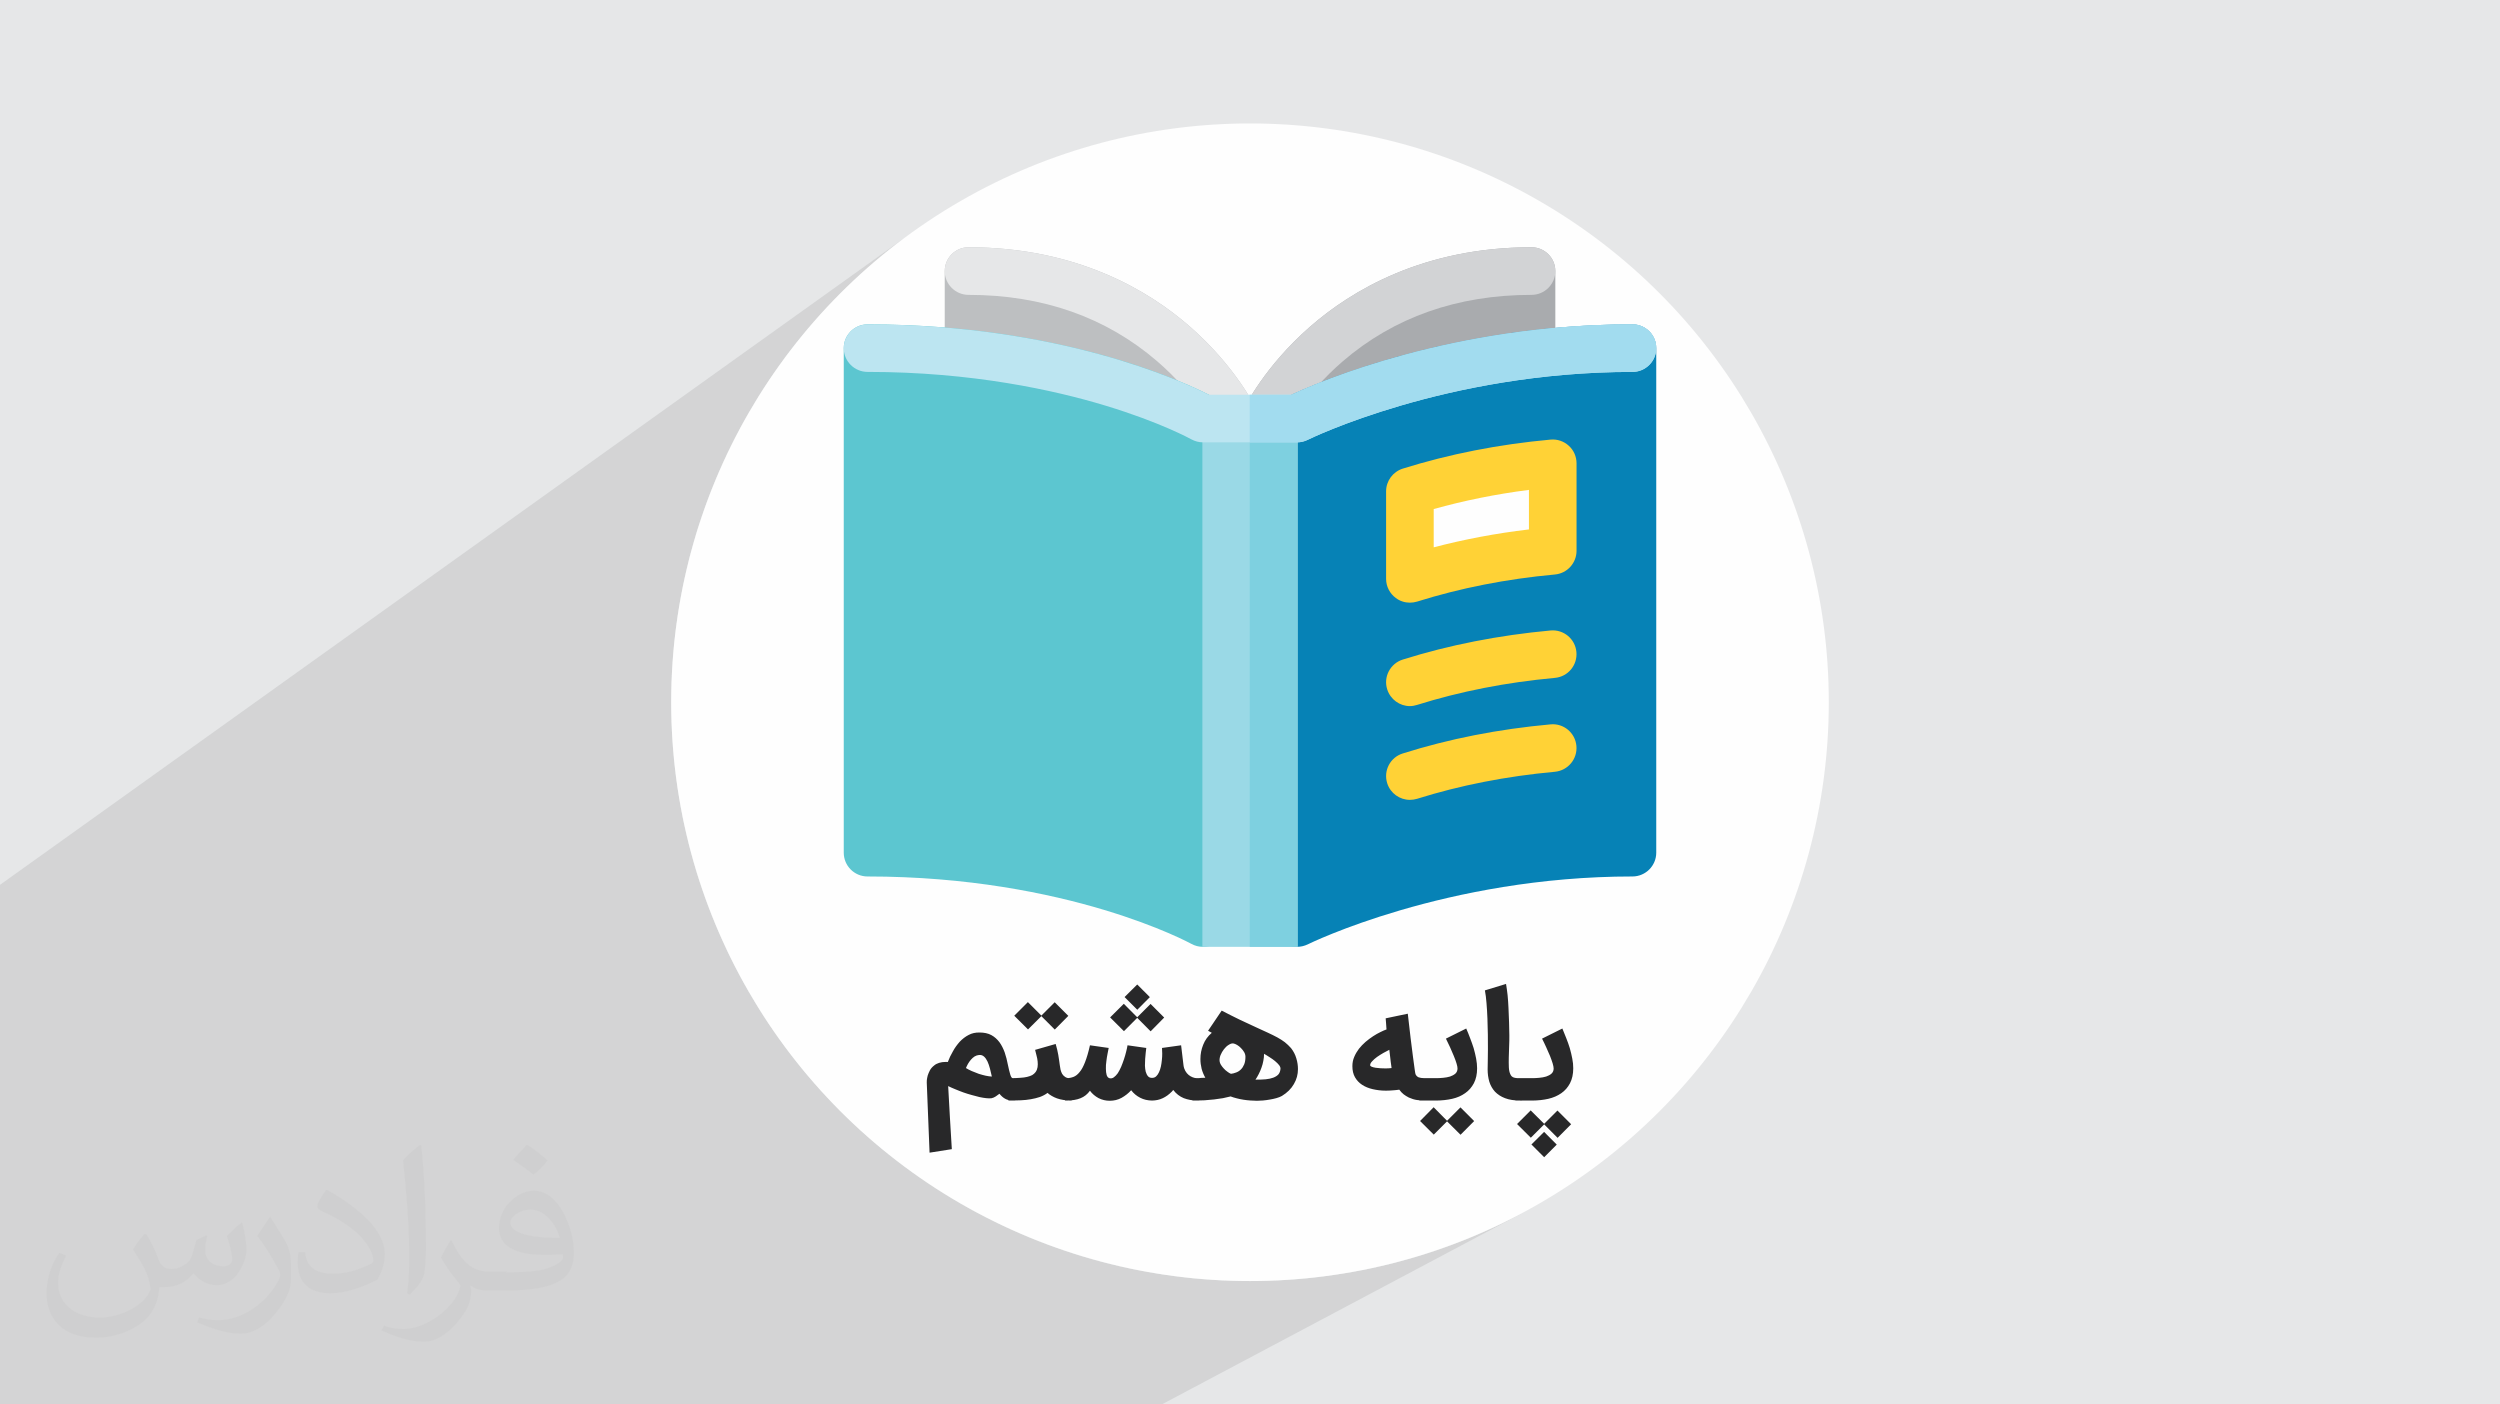 <?xml version="1.0" encoding="UTF-8"?>
<!DOCTYPE svg PUBLIC "-//W3C//DTD SVG 1.1//EN" "http://www.w3.org/Graphics/SVG/1.1/DTD/svg11.dtd">
<!-- Creator: CorelDRAW 2017 -->
<svg xmlns="http://www.w3.org/2000/svg" xml:space="preserve" width="356px" height="200px" version="1.1" style="shape-rendering:geometricPrecision; text-rendering:geometricPrecision; image-rendering:optimizeQuality; fill-rule:evenodd; clip-rule:evenodd"
viewBox="0 0 356000 200000"
 xmlns:xlink="http://www.w3.org/1999/xlink"
 enable-background="new 0 0 512 512">
 <defs>
  <style type="text/css">
   <![CDATA[
    .fil10 {fill:#FEFEFE}
    .fil2 {fill:#FEFEFE}
    .fil7 {fill:#0682B6}
    .fil8 {fill:#5CC6D0}
    .fil12 {fill:#7ED0E0}
    .fil11 {fill:#9AD9E6}
    .fil14 {fill:#A2DCEF}
    .fil4 {fill:#A9ABAE}
    .fil13 {fill:#BCE5F1}
    .fil5 {fill:#BDBFC1}
    .fil6 {fill:#D2D3D5}
    .fil0 {fill:#E6E7E8}
    .fil9 {fill:#FFD236}
    .fil15 {fill:#282829;fill-rule:nonzero}
    .fil3 {fill:#373435;fill-opacity:0.031}
    .fil1 {fill:#373435;fill-opacity:0.102}
   ]]>
  </style>
 </defs>
 <g id="Layer_x0020_1">
  <polygon class="fil0" points="0,0 356000,0 356000,200000 0,200000 "/>
  <polygon class="fil1" points="165420,200000 0,200000 0,126000 128690,33950 125570,36400 122580,38990 119720,41720 116990,44580 114400,47570 111950,50680 109650,53920 107510,57260 105520,60710 103700,64270 102050,67920 100580,71660 99280,75490 98170,79400 97250,83390 96530,87450 96000,91570 95690,95760 95580,100000 95690,104240 96000,108430 96530,112550 97250,116610 98170,120600 99280,124510 100580,128340 102050,132080 103700,135730 105520,139290 107510,142740 109650,146080 111950,149310 114400,152430 116990,155420 119720,158280 122580,161010 125570,163600 128690,166050 131920,168350 135260,170490 138710,172470 142270,174290 145920,175940 149660,177420 153490,178720 157400,179830 161390,180750 165450,181470 169570,182000 173760,182310 178000,182420 182240,182310 186430,182000 190550,181470 194610,180750 198600,179830 202510,178720 206340,177420 210080,175940 213730,174290 217290,172470 "/>
  <path class="fil0" d="M128690 33950l-3120 2450c1020,-840 2060,-1660 3120,-2450zm-3120 2450l-2990 2590c980,-890 1970,-1750 2990,-2590zm-2990 2590l-2860 2730c930,-930 1890,-1840 2860,-2730zm-2860 2730l-2730 2860c890,-970 1800,-1930 2730,-2860zm-2730 2860l-2590 2990c840,-1020 1700,-2010 2590,-2990zm-2590 2990l-2450 3110c790,-1050 1610,-2090 2450,-3110zm-2450 3110l-2300 3240c740,-1100 1510,-2180 2300,-3240zm-2300 3240l-2140 3340c690,-1130 1400,-2250 2140,-3340zm-2140 3340l-1990 3450c640,-1160 1300,-2320 1990,-3450zm-1990 3450l-1820 3560c580,-1200 1190,-2390 1820,-3560zm-1820 3560l-1650 3650c530,-1240 1080,-2450 1650,-3650zm-1650 3650l-1470 3740c460,-1260 950,-2510 1470,-3740zm-1470 3740l-1300 3830c400,-1290 840,-2570 1300,-3830zm-1300 3830l-1110 3910c340,-1310 710,-2620 1110,-3910zm-1110 3910l-920 3990c280,-1340 580,-2670 920,-3990zm-920 3990l-720 4060c210,-1370 450,-2720 720,-4060zm-720 4060l-530 4120c140,-1380 320,-2760 530,-4120zm-530 4120l-310 4190c70,-1410 170,-2800 310,-4190zm-310 4190l-110 4240c0,-1420 30,-2840 110,-4240zm-110 4240l110 4240c-80,-1400 -110,-2820 -110,-4240zm110 4240l310 4190c-140,-1390 -240,-2780 -310,-4190zm310 4190l530 4120c-210,-1360 -390,-2740 -530,-4120zm530 4120l720 4060c-270,-1340 -510,-2690 -720,-4060zm720 4060l920 3990c-340,-1320 -640,-2650 -920,-3990zm920 3990l1110 3910c-400,-1290 -770,-2590 -1110,-3910zm1110 3910l1300 3830c-460,-1260 -900,-2540 -1300,-3830zm1300 3830l1470 3740c-520,-1230 -1010,-2480 -1470,-3740zm1470 3740l1650 3650c-570,-1200 -1120,-2410 -1650,-3650zm1650 3650l1820 3560c-630,-1170 -1240,-2360 -1820,-3560zm1820 3560l1990 3450c-690,-1130 -1350,-2290 -1990,-3450zm1990 3450l2140 3340c-740,-1090 -1450,-2210 -2140,-3340zm2140 3340l2300 3230c-790,-1050 -1560,-2130 -2300,-3230zm2300 3230l2450 3120c-840,-1020 -1660,-2060 -2450,-3120zm2450 3120l2590 2990c-890,-980 -1750,-1970 -2590,-2990zm2590 2990l2730 2860c-930,-930 -1840,-1890 -2730,-2860zm2730 2860l2860 2730c-970,-890 -1930,-1800 -2860,-2730zm2860 2730l2990 2590c-1020,-840 -2010,-1700 -2990,-2590zm2990 2590l3120 2450c-1060,-790 -2100,-1610 -3120,-2450zm3120 2450l3230 2300c-1100,-740 -2180,-1510 -3230,-2300zm3230 2300l3340 2140c-1130,-690 -2250,-1400 -3340,-2140zm3340 2140l3450 1980c-1160,-630 -2320,-1290 -3450,-1980zm3450 1980l3560 1820c-1200,-570 -2390,-1180 -3560,-1820zm3560 1820l3650 1650c-1240,-520 -2450,-1070 -3650,-1650zm3650 1650l3740 1480c-1260,-460 -2510,-950 -3740,-1480zm3740 1480l3830 1300c-1290,-400 -2570,-840 -3830,-1300zm3830 1300l3910 1110c-1310,-340 -2620,-710 -3910,-1110zm3910 1110l3990 920c-1340,-280 -2670,-580 -3990,-920zm3990 920l4060 720c-1370,-210 -2720,-450 -4060,-720zm4060 720l4120 530c-1380,-140 -2760,-320 -4120,-530zm4120 530l4190 310c-1410,-70 -2800,-170 -4190,-310zm4190 310l4240 110c-1420,0 -2840,-30 -4240,-110zm4240 110l4240 -110c-1400,80 -2820,110 -4240,110zm4240 -110l4190 -310c-1390,140 -2780,240 -4190,310zm4190 -310l4120 -530c-1360,210 -2740,390 -4120,530zm4120 -530l4060 -720c-1340,270 -2690,510 -4060,720zm4060 -720l3990 -920c-1320,340 -2650,640 -3990,920zm3990 -920l3910 -1110c-1290,400 -2590,770 -3910,1110zm3910 -1110l3830 -1300c-1260,460 -2540,900 -3830,1300zm3830 -1300l3740 -1480c-1230,530 -2480,1020 -3740,1480zm3740 -1480l3650 -1650c-1200,580 -2410,1130 -3650,1650zm3650 -1650l3560 -1820c-1170,640 -2360,1250 -3560,1820z"/>
  <circle class="fil2" cx="178000" cy="100000" r="82420"/>
  <path class="fil3" d="M20860 175800c670,1060 1150,2020 1540,3080 290,670 480,1820 2020,1820 480,0 1060,-100 1630,-480 670,-290 1160,-860 1350,-1630l570 -2020 1450 -670 90 100c-190,760 -290,1530 -290,2010 0,1730 1450,2310 2600,2310 670,0 1250,-390 1250,-960 0,-770 -380,-2210 -770,-3360 670,-680 1350,-1350 2120,-1920l90 90c390,1440 580,2880 580,3840 0,960 -390,1920 -770,2600 -670,1340 -1920,2400 -3460,2400 -1160,0 -2400,-580 -3270,-1640l-100 0c-860,1060 -2110,1920 -4130,1920l-670 0c-100,1350 -390,2310 -870,3170 -1250,2400 -4800,4030 -8170,4030 -4710,0 -7020,-2680 -7020,-6330 0,-2210 770,-4320 1830,-5760l960 380c-670,1350 -1150,2590 -1150,3840 0,3360 2780,5000 5960,5000 2980,0 6530,-1830 7210,-4040 -290,-2400 -1160,-3450 -2500,-5660 380,-670 960,-1440 1630,-2210l100 0 0 0 0 0 190 100 0 0 0 0 0 0 0 -10zm54220 -12770c960,580 1930,1350 2890,2210 -580,770 -1160,1440 -2020,2020 -960,-770 -1920,-1440 -2890,-2110 680,-770 1350,-1440 1930,-2120l0 0 0 0 90 0 0 0 0 0 0 0 0 0zm480 9220c-1630,0 -2880,1060 -2880,1830 0,1630 3170,2200 7020,2200 -480,-1920 -2120,-4030 -4140,-4030zm-3550 8930c2110,0 3940,-90 5280,-380 1540,-390 2890,-1160 2890,-1730 0,-190 0,-290 -100,-480 -860,100 -1820,100 -2790,100 -2780,0 -4990,-680 -5860,-2210 -190,-480 -380,-960 -380,-1540 0,-1540 670,-3070 1820,-4030 960,-870 2020,-1350 3170,-1350 1930,0 3560,1540 4620,4040 580,1340 1060,2880 1060,4890 0,1350 -390,2400 -1160,3270 -1530,1440 -4320,2010 -8650,2010l-1920 0 0 0 -480 0c-1060,0 -1830,-190 -2410,-670l-90 0c0,290 90,480 90,670 0,960 -280,2210 -960,3170 -1920,2880 -4040,4130 -5770,4130 -1820,0 -4030,-670 -6050,-1630l380 -670c680,280 1540,480 2790,480 3270,0 7500,-3170 8080,-6150 -100,-290 -390,-570 -680,-960 -960,-1150 -1530,-2110 -2110,-3070 480,-960 960,-1730 1340,-2400l200 0c1340,2780 2690,4420 5480,4420l480 0 0 0 2020 0 0 0 0 0 -290 90 0 0 0 0 0 0 0 0zm-14040 2980c190,-1350 290,-2790 290,-4130l0 -2020c0,-3740 -480,-9220 -870,-12770 680,-770 1640,-1630 2410,-2210l190 100c480,4510 670,9700 670,14500 0,1250 -90,2490 -190,3360 -100,1150 -770,2010 -2110,3360l-290 -100 0 0 0 0 -100 -90 0 0 0 0 0 0 0 0zm-14520 -5960c100,1730 970,3170 3950,3170 1920,0 3460,-480 5280,-1340 290,-100 480,-290 480,-480 0,-1150 -860,-2590 -2300,-3940 -1350,-1250 -3270,-2400 -4910,-3070 -570,-290 -770,-480 -770,-770 0,-480 680,-1530 1250,-2300l200 0c1920,1050 4130,2590 5760,4220 1450,1540 2410,3170 2410,4900 0,1250 -390,2500 -1060,3650 -2110,1050 -4420,1920 -6730,1920 -2790,0 -4610,-1350 -4610,-4320 0,-290 0,-870 90,-1540l960 0 0 0 0 0 0 -100 0 0 0 0 0 0 0 0zm-5000 -4990l1730 2790c680,1050 1250,2110 1250,3930l0 2310c0,1820 -1150,3740 -3070,5760 -1440,1340 -2790,1920 -4040,1920 -1830,0 -3850,-580 -6250,-1630l290 -680c770,200 1630,390 2690,390 3460,0 6920,-2500 8560,-5570 190,-380 290,-670 290,-870 0,-380 -200,-760 -390,-1050 -860,-1630 -1820,-3170 -2880,-4510 570,-870 1150,-1730 1730,-2600l90 0 0 -190 0 0 0 0 0 0 0 0z"/>
  <path class="fil4" d="M180240 62990c-1010,0 -1980,-450 -2630,-1250 -830,-1020 -1000,-2420 -430,-3620 110,-230 2900,-5930 9340,-11570 5910,-5180 16180,-11340 31570,-11340 1870,0 3390,1520 3390,3390l0 11400c0,1540 -1060,2890 -2560,3280l-37850 9600c-280,70 -560,110 -830,110l0 0 0 0z"/>
  <path class="fil5" d="M175760 62990c-270,0 -550,-40 -830,-110l-37850 -9600c-1490,-380 -2550,-1740 -2550,-3280l0 -11400c0,-1870 1520,-3390 3390,-3390 15390,0 25650,6160 31560,11330 6440,5650 9230,11350 9340,11580 580,1200 400,2600 -430,3620 -650,800 -1610,1250 -2630,1250l0 0 0 0z"/>
  <path class="fil6" d="M180240 62990c-500,0 -1010,-100 -1480,-330 -1680,-810 -2390,-2850 -1580,-4540 110,-230 2900,-5930 9340,-11570 5910,-5180 16180,-11340 31570,-11340 1870,0 3390,1520 3390,3390 0,1870 -1520,3390 -3390,3390 -10550,0 -19600,3190 -26880,9460 -5500,4740 -7910,9580 -7930,9630 -570,1210 -1790,1910 -3040,1910l0 0 0 0z"/>
  <path class="fil0" d="M175770 62990c-1260,0 -2480,-710 -3050,-1920 -20,-40 -2430,-4880 -7930,-9620 -7280,-6270 -16320,-9460 -26870,-9460 -1870,0 -3390,-1520 -3390,-3390 0,-1870 1520,-3390 3390,-3390 15390,0 25650,6160 31560,11330 6440,5650 9230,11350 9340,11580 810,1690 100,3720 -1580,4520 -480,240 -980,350 -1470,350l0 0 0 0z"/>
  <path class="fil7" d="M184700 134830c-620,0 -1240,-170 -1780,-500 -990,-620 -1610,-1710 -1610,-2890l0 -71840c0,-1290 730,-2460 1870,-3040 850,-420 21060,-10370 49280,-10370 1870,0 3390,1520 3390,3380l0 71850c0,1870 -1520,3390 -3390,3390 -26540,0 -46050,9570 -46240,9670 -480,230 -990,350 -1520,350l0 0 0 0z"/>
  <path class="fil8" d="M171300 134830c-580,0 -1140,-140 -1660,-430 -170,-90 -17560,-9590 -46100,-9590 -1870,0 -3390,-1510 -3390,-3390l0 -71850c0,-1860 1520,-3380 3390,-3380 30440,0 48650,10020 49420,10450 1060,600 1730,1740 1730,2960l0 71840c0,1210 -640,2320 -1680,2930 -530,310 -1120,460 -1710,460l0 0 0 0z"/>
  <path class="fil9" d="M200770 113900c-1440,0 -2770,-920 -3230,-2360 -570,-1800 430,-3700 2220,-4250 6580,-2080 13650,-3470 21040,-4140 1860,-180 3510,1200 3680,3060 170,1860 -1190,3510 -3060,3690 -6910,630 -13520,1930 -19630,3850 -340,100 -690,150 -1020,150l0 0 0 0z"/>
  <path class="fil9" d="M200770 100550c-1440,0 -2770,-940 -3230,-2380 -570,-1780 430,-3690 2220,-4250 6580,-2070 13660,-3460 21040,-4140 1860,-170 3510,1200 3680,3060 170,1870 -1190,3520 -3060,3690 -6910,630 -13520,1930 -19630,3850 -340,110 -690,170 -1020,170l0 0z"/>
  <path class="fil10" d="M200770 82430c5070,-1590 11940,-3230 20340,-4000l0 -12450c-8400,760 -15270,2390 -20340,3990l0 12460z"/>
  <path class="fil9" d="M200770 85820c-710,0 -1420,-220 -2000,-660 -870,-640 -1390,-1650 -1390,-2730l0 -12460c0,-1480 960,-2790 2380,-3240 6580,-2060 13660,-3460 21040,-4130 950,-90 1890,230 2600,880 700,630 1100,1540 1100,2500l0 12450c0,1750 -1330,3220 -3080,3380 -6910,630 -13520,1940 -19630,3860 -330,100 -680,150 -1020,150l0 0zm3390 -13330l0 5450c4350,-1140 8890,-2000 13560,-2550l0 -5630c-4690,600 -9240,1520 -13560,2730z"/>
  <polygon class="fil11" points="184780,134830 171220,134830 171220,60720 184780,60720 "/>
  <polygon class="fil12" points="177960,60720 184780,60720 184780,134830 177960,134830 "/>
  <path class="fil13" d="M232460 46190c-25560,0 -44540,8160 -48530,10020l-11790 0c-3930,-2000 -21370,-10020 -48600,-10020 -1870,0 -3390,1520 -3390,3380 0,1870 1520,3390 3390,3390 14910,0 26640,2610 33870,4800 7830,2370 12190,4770 12230,4800 10,0 10,0 10,0 490,270 1050,430 1650,430l13400 0c550,0 1050,-130 1500,-350 10,0 10,0 20,-10 190,-100 19700,-9670 46240,-9670 1870,0 3390,-1520 3390,-3390 0,-1860 -1520,-3380 -3390,-3380l0 0z"/>
  <path class="fil14" d="M235820 49100c-240,-1640 -1650,-2910 -3360,-2910 -25560,0 -44540,8160 -48530,10020l-5970 0 0 6780 6740 0c550,0 1050,-130 1500,-350 10,0 10,0 20,-10 190,-100 19700,-9670 46240,-9670 1710,0 3120,-1260 3360,-2900l0 -960 0 0 0 0z"/>
  <path class="fil15" d="M132370 164140l-400 -9990c0,-40 0,-160 10,-340 20,-180 60,-400 120,-640 80,-240 180,-500 320,-760 140,-260 350,-490 620,-700 80,-70 180,-140 300,-200 120,-50 250,-110 390,-160 150,-40 300,-70 450,-100 150,-20 310,-30 470,-30l160 0c50,0 110,0 160,10 190,-510 420,-1000 720,-1510 270,-510 610,-960 970,-1370 370,-390 800,-730 1270,-970 460,-250 980,-360 1550,-350 670,0 1230,120 1690,370 460,250 830,590 1150,1010 310,430 550,910 750,1460 180,560 340,1120 450,1740 120,580 230,1040 340,1400 100,340 220,520 350,520l310 0 0 3190 -370 0c-410,-20 -740,-100 -1020,-260 -290,-160 -560,-400 -810,-710 -170,130 -350,260 -540,390 -200,130 -390,210 -600,250 -190,30 -440,20 -740,-10 -290,-30 -610,-80 -970,-160 -340,-80 -720,-180 -1100,-290 -380,-100 -780,-230 -1160,-360 -400,-140 -780,-300 -1150,-450 -370,-150 -720,-300 -1040,-460 80,1480 160,2970 250,4500 90,1540 190,3030 270,4480l-3170 500 0 0zm7050 -13910c-230,20 -440,90 -640,210 -190,120 -360,280 -520,460 -160,180 -290,380 -420,590 -120,210 -210,420 -290,600 240,150 520,290 830,430 320,140 650,270 990,390 330,100 670,200 990,270 330,70 620,110 880,120 -80,-370 -180,-760 -270,-1130 -100,-380 -210,-710 -350,-1010 -140,-300 -310,-540 -500,-710 -200,-170 -430,-250 -700,-220l0 0zm13180 3300l0 3190 -230 0c-330,-10 -650,-30 -960,-90 -310,-50 -600,-120 -890,-220 -270,-100 -520,-210 -750,-350 -240,-130 -430,-280 -600,-430 -320,240 -680,430 -1090,580 -410,140 -830,240 -1290,320 -450,80 -920,130 -1410,150 -470,20 -950,30 -1400,40l-380 0 0 -3190 380 0c480,0 910,-20 1290,-50 380,-20 710,-60 990,-130 300,-70 530,-160 730,-260 190,-120 350,-250 480,-430 150,-210 240,-450 280,-700 40,-280 40,-540 10,-820 -30,-280 -80,-560 -160,-840 -70,-280 -130,-550 -200,-800l2930 -840c80,310 150,580 220,830 40,250 100,480 150,730 40,230 80,470 110,710 30,240 70,510 110,780 30,190 60,390 100,600 50,210 120,400 220,590 100,180 250,330 430,450 170,120 400,190 700,190l230 0 0 -10zm-4310 -8830l-1900 1890 -1960 -1950 1940 -1940 1920 1920 1900 -1900 1940 1940 -1930 1950 -1910 -1910 0 0zm3570 8830c350,0 690,-60 1000,-180 300,-110 600,-340 870,-680 290,-330 540,-810 780,-1420 240,-610 480,-1410 700,-2400l2670 380c-10,30 -20,80 -30,130 -40,180 -90,410 -140,720 -60,310 -120,640 -160,1020 -60,390 -80,740 -70,1100 0,340 40,650 110,890 80,250 220,400 410,450 220,50 410,10 610,-130 190,-130 370,-330 560,-580 170,-270 330,-570 480,-910 140,-350 280,-700 400,-1070 120,-360 230,-730 310,-1070 90,-350 160,-660 200,-930l2670 380c-20,180 -50,400 -80,680 -30,270 -60,570 -80,890 -20,320 -30,640 -30,950 10,320 50,610 110,860 80,270 180,480 320,640 140,170 330,240 580,240 220,0 420,-60 580,-210 160,-150 300,-340 410,-590 110,-230 200,-500 270,-810 60,-300 110,-610 140,-930 40,-320 50,-620 50,-930 0,-290 -10,-550 -30,-790l2720 -380 340 2840c40,320 130,580 260,810 130,230 290,430 480,580 180,140 370,260 570,330 210,80 390,120 570,120l320 0 0 3190 -320 0c-650,-10 -1260,-120 -1840,-340 -580,-240 -1080,-620 -1500,-1170 -40,50 -80,100 -120,140 -40,50 -80,90 -110,130l0 -10c-370,380 -790,690 -1260,910 -470,230 -990,330 -1530,340 -610,-10 -1170,-130 -1690,-400 -510,-260 -940,-620 -1280,-1070 -410,450 -860,800 -1380,1090 -500,270 -1060,410 -1680,410 -560,0 -1100,-130 -1590,-380 -490,-270 -900,-610 -1220,-1050 -360,500 -810,860 -1350,1070 -530,220 -1190,320 -1980,330l-210 0 0 -3190 190 0 0 0zm6030 -4300l-10 0c20,-50 20,-50 10,0zm4050 -4290l-1890 1900 -1970 -1960 1950 -1940 1910 1920 1900 -1900 1940 1940 -1930 1960 -1910 -1920 0 0zm1800 -2950l-1790 1800 -1810 -1810 1800 -1790 1800 1800 0 0zm6070 11540l630 0c70,0 150,0 250,0 100,-20 220,-20 370,-40 140,0 340,-10 580,-20 -230,-400 -410,-830 -530,-1280 -110,-460 -170,-910 -170,-1380 0,-720 130,-1390 400,-2050 260,-660 670,-1220 1220,-1690l-530 -290 1940 -2870c860,450 1700,870 2520,1270 820,390 1610,750 2360,1100 650,300 1200,560 1700,780 500,230 940,450 1350,670 390,220 750,440 1060,680 310,250 610,530 890,850 350,450 600,930 750,1460 160,520 230,1030 230,1520 0,760 -190,1470 -580,2130 -380,670 -950,1230 -1700,1690 -210,120 -470,220 -780,310 -300,80 -620,160 -960,210 -330,60 -650,100 -980,130 -320,20 -600,40 -840,40 -280,0 -600,-20 -920,-40 -330,-20 -670,-60 -1000,-110 -330,-50 -650,-120 -960,-200 -330,-80 -610,-170 -870,-270 -330,90 -690,170 -1090,250 -400,70 -820,130 -1260,180 -450,50 -890,90 -1350,120 -460,20 -920,30 -1350,40l-380 0 0 -3180 0 -10zm5840 -4940c-220,-40 -440,40 -690,200 -250,150 -470,360 -670,620 -200,260 -360,530 -490,850 -110,300 -160,570 -130,850 20,170 80,350 190,520 120,180 250,370 420,540 160,170 320,320 500,440 180,150 360,240 510,300 250,-30 490,-90 740,-190 250,-90 470,-230 660,-420 200,-190 360,-440 480,-730 120,-290 180,-660 180,-1080 0,-220 -60,-450 -180,-660 -130,-210 -280,-420 -460,-590 -170,-180 -350,-320 -550,-440 -190,-120 -380,-180 -510,-210zm4350 1470c0,340 -30,670 -100,1000 -60,340 -150,660 -270,990 -110,310 -240,610 -390,900 -140,290 -300,540 -460,790l100 0c500,0 950,-10 1360,-50 410,-40 770,-120 1070,-230 290,-110 540,-260 720,-450 180,-200 280,-470 310,-800 20,-160 -50,-340 -190,-530 -150,-190 -340,-380 -580,-580 -230,-190 -480,-370 -770,-550 -280,-180 -540,-350 -800,-490l0 0zm17340 5250c-660,0 -1280,-80 -1850,-210 -580,-130 -1090,-340 -1520,-620 -430,-280 -770,-640 -1020,-1080 -250,-440 -370,-960 -370,-1580 0,-450 80,-900 260,-1310 170,-410 400,-800 670,-1160 280,-360 600,-680 950,-990 350,-300 710,-560 1070,-800 360,-240 710,-430 1040,-590 320,-170 630,-290 870,-380 0,-80 -10,-160 -20,-240 -10,-90 -10,-190 -20,-310 -10,-130 -20,-270 -30,-420 -10,-160 -30,-360 -50,-610l3150 -660c140,1260 270,2410 400,3460 120,1040 240,1940 340,2690 100,750 180,1340 240,1770 60,430 100,660 120,690 90,210 240,360 440,450 200,70 470,120 810,120l230 0 0 3190 -300 0c-280,-10 -600,-30 -980,-80 -360,-50 -750,-170 -1150,-350 -290,-150 -530,-300 -740,-460 -210,-170 -430,-390 -620,-660 -340,50 -670,80 -990,100 -310,30 -630,40 -930,40l0 0zm-60 -3170c140,0 280,0 430,-10 160,-10 310,-30 450,-40 -20,-110 -40,-250 -50,-380 -30,-140 -40,-300 -70,-500 -20,-210 -50,-440 -80,-710 -40,-290 -70,-620 -120,-1010 -260,130 -540,280 -850,450 -320,180 -620,380 -900,570 -270,200 -510,400 -690,610 -200,200 -290,390 -290,560 0,90 70,160 230,230 150,60 340,100 560,140 210,30 460,60 700,70 250,20 480,20 680,20l0 0zm4840 1390l2420 0c290,0 610,-20 960,-50 350,-30 670,-90 980,-180 300,-100 560,-240 770,-420 200,-190 300,-430 300,-730 0,-160 -40,-410 -140,-720 -100,-310 -220,-680 -390,-1070 -160,-400 -330,-800 -530,-1230 -200,-430 -400,-850 -590,-1230l2890 -1440c190,430 370,880 550,1360 180,470 360,960 510,1440 140,500 260,990 350,1470 90,490 140,950 140,1400 0,830 -160,1540 -460,2120 -310,580 -720,1060 -1250,1420 -520,370 -1130,640 -1840,800 -710,160 -1470,240 -2260,250l-2410 0 0 -3190 0 0zm3940 6150l-1890 1890 -1950 -1940 1930 -1960 1910 1930 1910 -1910 1950 1950 -1940 1950 -1920 -1910zm10400 -2960c-840,-10 -1560,-110 -2140,-340 -590,-220 -1060,-540 -1440,-930 -360,-400 -630,-870 -800,-1410 -160,-550 -240,-1120 -240,-1760 0,-320 10,-720 20,-1210 10,-470 20,-1030 20,-1670 0,-620 -10,-1320 -10,-2080 -10,-750 -30,-1510 -60,-2270 -30,-760 -70,-1480 -130,-2190 -50,-700 -130,-1310 -230,-1830l3010 -920c80,460 150,980 220,1580 60,600 100,1230 130,1890 40,650 60,1320 80,1990 20,660 30,1270 40,1850 0,500 0,1030 -30,1590 -20,560 -40,1080 -50,1590 -10,510 -10,970 10,1380 20,410 90,720 190,940 60,150 130,270 220,350 90,80 190,140 320,180 120,30 260,60 400,70 140,0 310,10 480,10l270 0 0 3190 -280 0 0 0zm-650 -3190l2430 0c280,0 610,-20 950,-50 350,-30 680,-90 980,-180 300,-100 570,-240 770,-420 200,-190 300,-430 300,-730 0,-160 -50,-410 -140,-720 -100,-310 -220,-680 -380,-1070 -160,-400 -340,-800 -540,-1230 -200,-430 -390,-850 -590,-1230l2890 -1440c180,430 370,880 550,1360 190,470 360,960 510,1440 140,500 260,990 350,1470 100,490 140,950 140,1400 0,830 -160,1540 -460,2120 -300,580 -720,1060 -1240,1420 -530,370 -1150,640 -1850,800 -700,160 -1460,240 -2270,250l-2400 0 0 -3190 0 0zm4080 6500l1890 -1890 1950 1950 -1930 1940 -1910 -1920 -1900 1900 -1960 -1950 1940 -1940 1920 1910 0 0zm-1820 2950l1810 -1800 1800 1810 -1790 1800 -1810 -1810 -10 0z"/>
 </g>
</svg>
